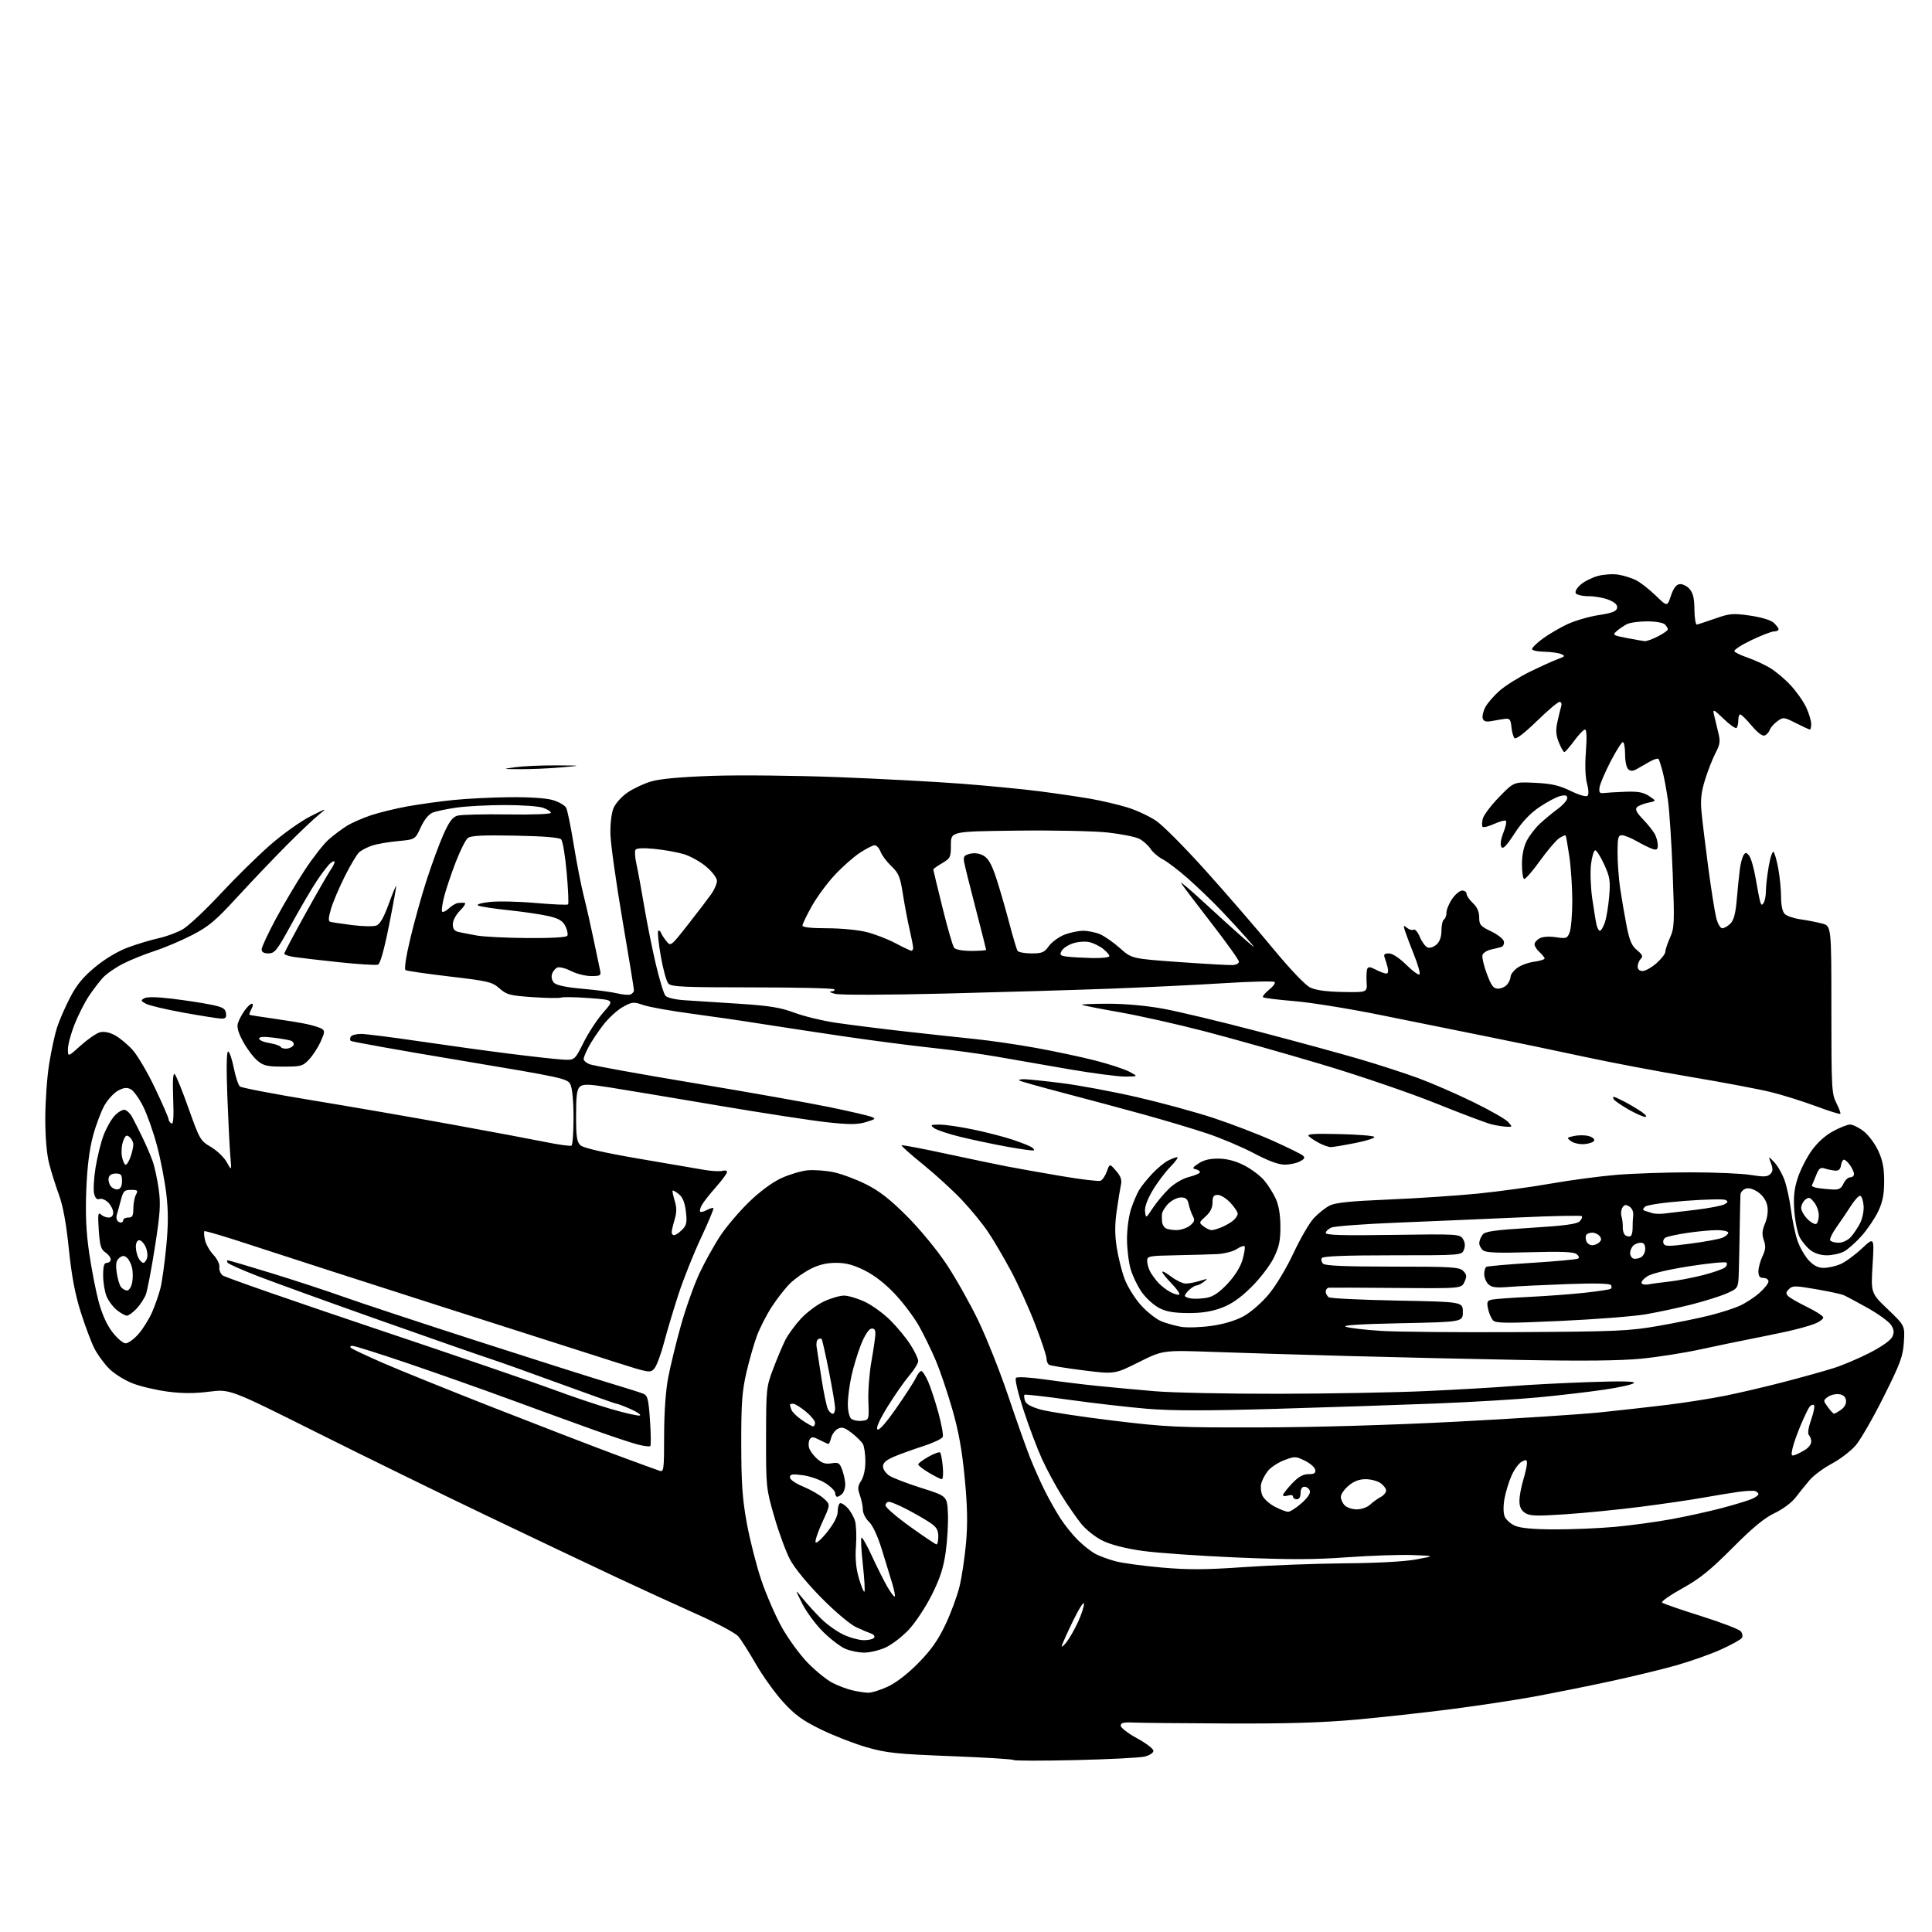 <?xml version="1.0" encoding="UTF-8" standalone="no"?>
<svg 
  version="1.1" 
  xmlns="http://www.w3.org/2000/svg" 
  xmlns:xlink="http://www.w3.org/1999/xlink" 
  xmlns:svg="http://www.w3.org/2000/svg"
  xmlns:rdf="http://www.w3.org/1999/02/22-rdf-syntax-ns#"
  xmlns:cc="http://creativecommons.org/ns#"
  xmlns:dc="http://purl.org/dc/elements/1.1/"
  viewBox="0 0 768 768"
  width="768"
  height="768"
>
<style>svg {background-color: white; }</style>"
<path stroke="none" fill="black" fill-rule="evenodd" d="M427.50,699.67C414.30,699.97 403.25,699.96 402.93,699.63C402.62,699.30 391.37,698.61 377.93,698.09C356.38,697.25 352.44,696.84 344.50,694.56C339.55,693.14 331.38,689.95 326.34,687.49C319.00,683.89 316.02,681.73 311.34,676.60C308.13,673.08 303.25,666.30 300.50,661.53C297.75,656.76 294.60,651.79 293.50,650.49C292.40,649.19 284.98,645.22 277.00,641.66C269.02,638.10 254.40,631.39 244.50,626.75C234.60,622.11 211.65,611.20 193.50,602.52C175.35,593.84 144.95,578.96 125.95,569.45C91.40,552.17 91.40,552.17 83.18,553.21C77.42,553.95 72.52,553.95 66.73,553.20C62.21,552.61 55.93,551.15 52.80,549.94C49.66,548.74 45.45,546.12 43.45,544.13C41.44,542.13 38.77,538.48 37.51,536.00C36.25,533.52 33.80,527.00 32.07,521.50C29.82,514.37 28.47,507.20 27.37,496.50C26.33,486.38 25.06,479.39 23.45,475.00C22.14,471.43 20.37,465.82 19.53,462.54C18.57,458.79 18.00,452.11 18.00,444.54C18.01,437.92 18.69,428.23 19.53,423.00C20.36,417.77 21.77,411.25 22.65,408.50C23.53,405.75 25.86,400.40 27.82,396.61C30.51,391.43 33.01,388.39 37.86,384.38C41.85,381.09 46.86,378.11 50.92,376.61C54.54,375.27 59.98,373.63 63.00,372.97C66.03,372.32 70.35,370.72 72.61,369.43C74.87,368.13 81.62,361.81 87.61,355.37C93.60,348.94 102.52,340.16 107.43,335.87C112.33,331.58 119.53,326.45 123.43,324.48C129.86,321.22 130.19,321.15 127.00,323.65C125.08,325.17 119.22,330.70 114.00,335.95C108.78,341.20 99.92,350.50 94.31,356.61C85.64,366.06 82.96,368.31 76.31,371.73C72.02,373.94 65.35,376.77 61.50,378.01C57.65,379.26 52.02,381.52 49.00,383.05C45.98,384.57 42.33,387.09 40.90,388.66C39.47,390.22 36.95,393.52 35.30,396.00C33.65,398.48 31.11,403.50 29.65,407.17C28.19,410.84 27.00,415.27 27.00,417.01C27.00,420.19 27.00,420.19 32.12,415.58C34.94,413.05 38.38,410.69 39.77,410.34C41.37,409.94 43.55,410.38 45.70,411.54C47.57,412.55 50.72,415.16 52.70,417.35C54.68,419.54 58.71,426.40 61.65,432.59C64.59,438.78 67.00,444.31 67.00,444.87C67.00,445.42 67.50,446.19 68.12,446.57C68.92,447.07 69.13,444.31 68.84,436.66C68.58,429.43 68.78,426.37 69.48,427.04C70.04,427.59 72.53,433.74 75.00,440.71C79.35,452.95 79.65,453.47 83.86,455.94C86.25,457.35 89.08,460.07 90.14,462.00C92.08,465.50 92.08,465.50 91.56,459.50C91.28,456.20 90.74,445.51 90.37,435.75C89.95,424.53 90.06,418.00 90.67,418.00C91.20,418.00 92.21,420.91 92.92,424.46C93.62,428.01 94.73,431.36 95.37,431.89C96.01,432.43 109.13,434.93 124.52,437.46C139.91,439.98 164.88,444.31 180.00,447.07C195.12,449.82 211.74,452.94 216.92,453.99C222.10,455.05 226.71,455.68 227.17,455.40C227.63,455.11 227.99,450.07 227.99,444.19C227.98,437.72 227.48,432.54 226.74,431.06C225.55,428.73 223.74,428.34 182.77,421.50C159.27,417.59 139.77,414.10 139.42,413.76C139.08,413.41 139.10,412.65 139.46,412.07C139.82,411.48 141.65,411.00 143.52,411.00C145.39,411.00 155.83,412.32 166.71,413.93C177.60,415.53 193.70,417.76 202.50,418.86C211.30,419.97 220.74,421.02 223.47,421.19C228.44,421.50 228.44,421.50 231.97,414.43C233.91,410.54 237.46,405.14 239.85,402.43C244.20,397.50 244.20,397.50 234.35,396.76C228.93,396.36 223.86,396.26 223.08,396.55C222.30,396.83 217.17,396.76 211.69,396.38C202.72,395.76 201.41,395.42 198.55,392.91C195.62,390.34 194.14,389.98 178.78,388.18C169.65,387.11 161.75,385.96 161.22,385.64C160.64,385.28 161.38,380.31 163.09,373.14C164.64,366.59 167.56,356.12 169.58,349.87C171.60,343.62 174.61,335.46 176.26,331.73C178.58,326.55 179.89,324.80 181.89,324.23C183.33,323.83 192.26,323.61 201.75,323.75C211.59,323.90 219.00,323.62 219.00,323.10C219.00,322.60 217.58,321.70 215.85,321.10C214.12,320.49 207.26,320.01 200.60,320.02C193.95,320.03 185.35,320.48 181.50,321.03C177.65,321.57 173.37,322.47 171.98,323.03C170.42,323.66 168.63,325.88 167.25,328.88C165.03,333.71 165.03,333.71 158.19,334.35C154.43,334.70 149.81,335.50 147.93,336.13C146.04,336.77 143.75,337.93 142.84,338.72C141.92,339.51 139.33,343.83 137.08,348.33C134.82,352.82 132.34,358.67 131.57,361.31C130.52,364.90 130.46,366.21 131.33,366.45C131.97,366.63 135.88,367.21 140.00,367.74C144.12,368.26 148.44,368.35 149.58,367.93C151.03,367.41 152.52,364.83 154.45,359.54C155.98,355.34 157.34,352.04 157.47,352.20C157.60,352.37 156.34,359.35 154.67,367.71C152.71,377.55 151.15,383.11 150.25,383.46C149.48,383.75 142.47,383.31 134.68,382.49C126.88,381.66 118.81,380.72 116.75,380.40C114.69,380.08 113.00,379.50 113.00,379.10C113.00,378.71 116.76,371.60 121.36,363.31C125.96,355.02 130.46,347.19 131.36,345.90C132.26,344.61 133.00,343.15 133.00,342.66C133.00,342.16 132.28,342.35 131.39,343.09C130.51,343.82 128.11,346.91 126.07,349.96C124.02,353.01 119.46,360.78 115.92,367.24C110.14,377.80 109.23,378.98 106.75,378.99C104.89,379.00 104.00,378.48 104.00,377.40C104.00,376.52 106.52,371.10 109.60,365.35C112.69,359.60 117.86,350.86 121.11,345.92C124.35,340.98 128.65,335.48 130.66,333.72C132.67,331.95 135.93,329.50 137.91,328.28C139.88,327.06 144.20,325.17 147.50,324.07C150.80,322.98 157.32,321.39 162.00,320.54C166.68,319.70 174.86,318.56 180.18,318.02C185.50,317.47 195.63,316.97 202.69,316.90C210.63,316.83 217.16,317.27 219.82,318.06C222.18,318.77 224.54,320.13 225.05,321.09C225.56,322.05 226.91,328.61 228.05,335.67C229.19,342.72 230.97,351.88 232.01,356.00C233.05,360.12 234.84,368.00 235.98,373.50C237.13,379.00 238.28,384.51 238.55,385.75C238.99,387.79 238.67,388.00 234.98,388.00C232.75,388.00 229.16,387.10 227.02,386.01C224.87,384.91 222.43,384.28 221.60,384.60C220.76,384.92 219.79,386.09 219.44,387.20C219.05,388.41 219.39,389.82 220.28,390.71C221.25,391.68 225.21,392.50 231.63,393.06C237.06,393.53 243.24,394.35 245.37,394.88C247.50,395.41 249.86,395.61 250.62,395.32C251.38,395.02 252.00,394.26 252.00,393.62C252.00,392.98 249.93,380.31 247.40,365.48C244.87,350.64 242.73,335.35 242.65,331.50C242.56,327.43 243.08,323.12 243.89,321.20C244.66,319.39 247.14,316.62 249.42,315.06C251.69,313.49 255.93,311.50 258.83,310.64C262.33,309.60 270.56,308.85 283.30,308.41C293.86,308.05 316.23,308.28 333.00,308.92C349.77,309.57 372.05,310.75 382.50,311.56C392.95,312.37 406.89,313.72 413.48,314.58C420.07,315.43 429.09,316.76 433.53,317.53C437.96,318.31 444.57,319.86 448.20,320.98C451.84,322.10 456.99,324.52 459.66,326.34C462.32,328.16 471.14,337.04 479.26,346.08C487.38,355.11 499.31,368.90 505.76,376.72C512.84,385.29 518.81,391.57 520.81,392.54C523.06,393.63 527.25,394.21 533.81,394.33C543.50,394.50 543.50,394.50 543.25,390.50C543.11,388.30 543.21,385.92 543.48,385.22C543.86,384.20 544.58,384.25 546.93,385.47C548.56,386.31 550.42,387.00 551.06,387.00C551.78,387.00 551.99,386.10 551.61,384.59C551.28,383.27 550.73,381.47 550.40,380.59C549.95,379.42 550.39,379.00 552.11,379.00C553.53,379.00 556.25,380.79 559.10,383.60C561.66,386.12 564.01,387.80 564.31,387.31C564.61,386.83 563.60,383.30 562.06,379.47C560.53,375.63 558.92,371.38 558.49,370.01C557.80,367.80 557.90,367.67 559.31,368.84C560.19,369.57 561.37,369.89 561.93,369.55C562.48,369.20 563.61,370.52 564.42,372.47C565.24,374.43 566.62,376.30 567.49,376.64C568.36,376.97 569.96,376.44 571.04,375.47C572.33,374.30 573.00,372.40 573.00,369.90C573.00,367.82 573.45,365.84 574.00,365.50C574.55,365.16 575.00,363.92 575.00,362.75C575.00,361.58 576.01,359.14 577.25,357.32C578.49,355.50 580.29,354.01 581.25,354.01C582.21,354.00 583.00,354.60 583.00,355.33C583.00,356.05 584.12,357.71 585.50,359.00C587.19,360.59 588.00,362.42 588.00,364.66C588.00,367.61 588.50,368.20 592.75,370.23C595.36,371.48 597.65,373.29 597.82,374.25C598.00,375.22 597.55,376.19 596.82,376.42C596.10,376.65 594.24,377.11 592.71,377.45C591.17,377.78 589.66,378.73 589.34,379.55C589.03,380.37 589.78,383.73 591.01,387.02C592.83,391.90 593.66,393.00 595.50,393.00C596.74,393.00 598.37,392.26 599.11,391.36C599.86,390.46 600.48,389.05 600.48,388.23C600.49,387.40 601.66,385.85 603.09,384.79C604.51,383.72 607.55,382.60 609.84,382.30C612.13,381.99 614.00,381.42 614.00,381.02C614.00,380.63 613.10,379.50 612.00,378.50C610.90,377.50 610.00,376.10 610.00,375.38C610.00,374.66 610.92,373.58 612.04,372.98C613.24,372.33 615.89,372.16 618.52,372.56C622.69,373.18 623.03,373.05 623.98,370.55C624.54,369.07 625.00,363.51 625.01,358.18C625.01,352.86 624.48,344.90 623.84,340.50C623.19,336.10 622.53,332.33 622.36,332.11C622.20,331.90 621.04,332.40 619.78,333.22C618.53,334.05 615.06,338.13 612.07,342.31C609.09,346.48 606.27,349.67 605.82,349.39C605.37,349.11 605.00,346.42 605.00,343.40C605.00,339.96 605.71,336.54 606.91,334.21C607.96,332.17 610.33,329.11 612.16,327.40C614.00,325.70 617.19,323.06 619.25,321.54C621.31,320.01 623.00,318.09 623.00,317.27C623.00,316.16 622.31,315.95 620.25,316.43C618.74,316.79 615.02,318.75 612.00,320.79C608.25,323.32 605.09,326.66 602.07,331.30C598.71,336.45 597.43,337.73 596.80,336.61C596.30,335.71 596.62,333.50 597.61,331.02C598.51,328.76 598.97,326.64 598.64,326.30C598.30,325.96 596.21,326.50 594.00,327.50C591.79,328.50 589.71,329.04 589.37,328.70C589.03,328.37 589.06,326.91 589.42,325.47C589.78,324.03 592.72,320.13 595.94,316.82C601.81,310.79 601.81,310.79 610.15,311.18C616.73,311.49 619.74,312.18 624.34,314.40C627.76,316.06 630.54,316.86 631.07,316.33C631.59,315.81 631.51,313.80 630.86,311.47C630.18,309.02 630.01,304.14 630.42,298.75C630.84,293.12 630.71,290.00 630.07,290.00C629.52,290.00 627.59,292.01 625.78,294.46C623.98,296.91 622.21,298.94 621.86,298.96C621.51,298.98 620.53,297.27 619.68,295.16C618.49,292.19 618.36,290.31 619.11,286.91C619.64,284.48 620.31,281.71 620.60,280.75C620.90,279.77 620.61,279.00 619.95,279.00C619.30,279.00 615.22,282.46 610.87,286.69C606.02,291.41 602.62,294.01 602.06,293.44C601.55,292.92 601.00,290.93 600.82,289.00C600.56,286.18 600.11,285.54 598.50,285.72C597.40,285.84 595.04,286.23 593.26,286.58C590.86,287.06 589.87,286.83 589.44,285.70C589.12,284.87 589.55,282.84 590.40,281.19C591.25,279.55 593.87,276.53 596.22,274.48C598.58,272.44 603.98,269.07 608.23,266.99C612.48,264.91 617.43,262.67 619.23,262.01C622.19,260.93 622.31,260.74 620.50,259.98C619.40,259.52 616.36,259.11 613.75,259.07C611.14,259.03 609.00,258.55 609.00,258.01C609.00,257.46 610.91,255.60 613.25,253.88C615.59,252.16 619.98,249.58 623.00,248.16C626.02,246.74 631.65,245.10 635.49,244.51C640.81,243.69 642.56,243.02 642.82,241.70C643.05,240.50 642.05,239.50 639.61,238.48C637.66,237.67 634.05,237.00 631.59,237.00C629.13,237.00 626.79,236.48 626.40,235.84C625.98,235.17 626.82,233.70 628.36,232.37C629.83,231.10 632.92,229.56 635.22,228.94C637.53,228.32 641.17,228.09 643.31,228.43C645.46,228.78 648.63,229.77 650.35,230.64C652.08,231.50 655.59,234.24 658.13,236.71C662.77,241.20 662.77,241.20 664.21,236.85C665.19,233.91 666.30,232.40 667.63,232.21C668.72,232.04 670.49,232.88 671.56,234.06C673.02,235.68 673.52,237.74 673.56,242.36C673.60,245.73 674.05,248.40 674.56,248.29C675.08,248.17 678.36,247.08 681.87,245.86C687.63,243.84 688.93,243.74 695.66,244.71C700.09,245.34 703.89,246.49 705.05,247.54C706.12,248.51 707.00,249.69 707.00,250.15C707.00,250.62 706.20,251.00 705.22,251.00C704.24,251.00 700.16,252.57 696.16,254.49C692.15,256.41 689.13,258.40 689.44,258.90C689.75,259.40 692.09,260.52 694.64,261.39C697.19,262.26 701.16,264.07 703.45,265.42C705.74,266.76 709.54,269.94 711.88,272.49C714.23,275.04 717.01,279.01 718.05,281.31C719.10,283.61 719.97,286.51 719.98,287.75C719.99,288.99 719.76,290.00 719.47,290.00C719.17,290.00 716.69,288.86 713.94,287.47C709.10,285.02 708.88,284.99 706.50,286.72C705.15,287.70 703.80,289.25 703.49,290.16C703.18,291.07 702.27,292.06 701.48,292.37C700.58,292.71 698.63,291.24 696.31,288.46C694.25,286.01 692.22,284.00 691.79,284.00C691.35,284.00 691.00,285.05 691.00,286.33C691.00,287.62 690.69,288.98 690.31,289.36C689.93,289.73 687.63,288.12 685.19,285.77C681.19,281.92 680.81,281.75 681.31,284.00C681.61,285.38 682.36,288.47 682.96,290.88C683.93,294.72 683.80,295.76 681.93,299.36C680.76,301.61 678.89,306.39 677.78,309.97C676.23,315.00 675.91,317.95 676.40,322.99C676.74,326.57 677.95,336.48 679.08,345.00C680.22,353.52 681.62,362.41 682.20,364.75C682.80,367.17 683.85,369.00 684.63,369.00C685.38,369.00 686.84,368.16 687.87,367.13C689.23,365.77 689.93,363.10 690.41,357.38C690.78,353.05 691.33,347.66 691.63,345.42C691.93,343.17 692.60,340.69 693.11,339.92C693.89,338.72 694.24,338.77 695.35,340.21C696.08,341.16 697.23,345.21 697.91,349.21C698.59,353.22 699.39,357.35 699.69,358.38C700.11,359.89 700.39,359.99 701.09,358.88C701.58,358.12 701.98,355.96 701.98,354.08C701.99,352.20 702.50,347.78 703.12,344.25C703.73,340.72 704.60,338.21 705.04,338.67C705.48,339.13 706.32,342.17 706.92,345.43C707.51,348.70 708.00,353.73 708.00,356.61C708.00,359.86 708.55,362.41 709.45,363.31C710.25,364.11 713.06,365.07 715.70,365.44C718.34,365.82 722.19,366.57 724.25,367.10C728.00,368.08 728.00,368.08 728.00,401.33C728.00,432.52 728.12,434.82 729.98,438.47C731.08,440.61 731.78,442.55 731.56,442.78C731.33,443.00 726.95,441.62 721.82,439.71C716.69,437.80 708.67,435.29 704.00,434.13C699.33,432.98 684.89,430.25 671.92,428.07C658.95,425.90 639.83,422.27 629.42,420.01C619.01,417.76 601.73,414.16 591.00,412.01C580.27,409.87 561.38,406.05 549.00,403.53C536.62,401.01 521.14,398.51 514.58,397.97C508.02,397.43 502.40,396.73 502.08,396.41C501.76,396.08 502.83,394.76 504.46,393.45C506.09,392.15 507.09,390.76 506.68,390.35C506.28,389.95 497.30,390.16 486.72,390.82C476.15,391.49 455.80,392.47 441.50,393.01C427.20,393.54 397.50,394.42 375.50,394.96C352.53,395.53 334.01,395.58 332.00,395.08C330.07,394.60 329.36,394.16 330.42,394.10C331.47,394.05 332.00,393.66 331.58,393.25C331.17,392.84 316.49,392.50 298.96,392.50C271.91,392.50 266.87,392.27 265.69,391.00C264.93,390.18 263.57,385.26 262.67,380.07C261.77,374.88 261.31,370.38 261.65,370.07C261.99,369.76 262.47,370.06 262.72,370.74C262.96,371.42 263.94,372.94 264.90,374.12C266.63,376.26 266.67,376.22 273.61,367.38C277.44,362.50 281.57,357.08 282.79,355.35C284.00,353.61 285.00,351.28 285.00,350.17C285.00,349.04 283.16,346.58 280.79,344.56C278.48,342.58 274.45,340.32 271.83,339.54C269.21,338.76 263.96,337.82 260.16,337.45C255.70,337.01 253.03,337.14 252.61,337.82C252.25,338.40 252.44,340.98 253.01,343.56C253.59,346.14 254.94,353.48 256.01,359.87C257.08,366.27 259.16,376.68 260.63,383.00C262.11,389.32 263.87,395.11 264.55,395.86C265.25,396.63 268.53,397.38 272.14,397.61C275.64,397.82 285.35,398.45 293.72,399.00C305.92,399.80 310.27,400.50 315.70,402.54C319.42,403.94 326.75,405.73 331.98,406.52C337.22,407.30 349.38,408.84 359.00,409.93C368.62,411.01 381.45,412.41 387.50,413.02C393.55,413.63 404.57,415.24 412.00,416.59C419.43,417.94 429.96,420.19 435.41,421.58C440.86,422.98 446.94,424.97 448.91,426.01C452.50,427.91 452.50,427.91 447.36,427.96C444.53,427.98 434.40,426.66 424.86,425.02C415.31,423.38 402.54,421.16 396.48,420.08C390.42,419.00 378.72,417.40 370.48,416.53C362.24,415.65 346.50,413.60 335.50,411.98C324.50,410.36 309.67,408.11 302.55,406.98C295.43,405.84 282.91,404.02 274.74,402.93C266.57,401.84 258.02,400.31 255.73,399.52C251.85,398.18 251.31,398.23 247.58,400.29C245.38,401.51 241.85,404.75 239.74,407.50C237.62,410.25 235.02,414.17 233.95,416.21C232.88,418.25 232.00,420.40 232.00,420.98C232.00,421.57 233.01,422.48 234.25,423.02C235.49,423.56 254.28,426.95 276.00,430.57C297.73,434.19 321.89,438.47 329.70,440.09C337.51,441.70 344.94,443.42 346.20,443.89C348.32,444.68 348.16,444.85 344.24,446.04C340.81,447.07 337.78,447.09 328.74,446.11C322.56,445.44 302.88,442.41 285.00,439.38C267.12,436.35 247.92,433.14 242.31,432.26C233.94,430.94 231.85,430.88 230.56,431.95C229.33,432.97 229.00,435.42 229.00,443.47C229.00,451.99 229.30,453.96 230.78,455.30C231.93,456.34 239.89,458.17 253.53,460.52C265.06,462.51 276.97,464.55 280.00,465.05C283.02,465.56 286.29,465.73 287.25,465.42C288.21,465.12 289.00,465.33 289.00,465.90C289.00,466.47 286.99,469.19 284.54,471.95C282.09,474.71 279.58,477.91 278.96,479.07C278.34,480.23 278.06,481.39 278.33,481.67C278.61,481.94 279.81,481.64 281.00,481.00C282.19,480.36 283.36,480.03 283.59,480.26C283.82,480.49 281.60,485.81 278.65,492.09C275.70,498.37 271.68,508.45 269.71,514.50C267.73,520.55 265.14,529.23 263.94,533.79C262.74,538.34 261.03,542.93 260.13,543.98C258.54,545.84 258.18,545.79 245.00,541.59C237.57,539.23 206.07,529.16 175.00,519.21C143.93,509.25 110.22,498.38 100.10,495.04C89.98,491.70 81.50,489.17 81.25,489.41C81.01,489.66 81.11,491.23 81.48,492.90C81.85,494.58 83.35,497.23 84.82,498.80C86.32,500.40 87.37,502.54 87.20,503.67C87.04,504.77 87.61,506.26 88.48,506.98C89.34,507.70 116.48,517.15 148.77,527.99C181.07,538.83 213.12,549.81 220.00,552.38C226.88,554.96 237.15,558.43 242.84,560.09C248.52,561.75 253.70,562.91 254.34,562.68C254.98,562.44 253.33,561.29 250.67,560.12C248.01,558.95 245.49,558.00 245.08,558.00C244.67,558.00 234.69,554.47 222.91,550.15C211.14,545.83 198.35,541.27 194.50,540.02C190.65,538.77 171.07,531.93 151.00,524.83C130.93,517.73 109.22,509.87 102.76,507.38C96.30,504.88 90.76,502.43 90.45,501.92C90.14,501.41 90.19,501.00 90.57,501.00C90.95,501.00 98.74,503.30 107.88,506.10C117.02,508.91 129.90,513.13 136.50,515.49C143.10,517.85 166.72,525.66 189.00,532.85C211.28,540.04 234.90,547.54 241.50,549.53C248.10,551.51 254.44,553.51 255.60,553.98C257.45,554.72 257.77,555.94 258.38,564.55C258.75,569.90 258.81,574.53 258.50,574.84C258.19,575.14 255.81,574.83 253.22,574.14C250.62,573.45 242.43,570.71 235.00,568.04C227.57,565.37 212.72,559.97 202.00,556.03C191.28,552.09 173.31,545.75 162.09,541.93C150.86,538.12 140.98,535.00 140.14,535.00C139.22,535.00 138.99,535.34 139.55,535.83C140.07,536.29 145.68,538.93 152.00,541.70C158.32,544.47 178.12,552.47 196.00,559.49C213.88,566.50 235.70,574.92 244.50,578.19C253.30,581.46 261.29,584.38 262.25,584.68C263.86,585.19 264.00,584.09 264.00,570.73C264.00,561.77 264.60,553.02 265.57,547.86C266.43,543.26 268.71,533.88 270.64,527.00C272.56,520.12 275.89,510.76 278.03,506.19C280.18,501.62 283.93,494.87 286.37,491.19C288.82,487.51 293.98,481.45 297.83,477.73C302.14,473.57 307.08,469.94 310.63,468.31C313.81,466.86 318.48,465.47 321.02,465.22C323.55,464.98 328.19,465.31 331.33,465.96C334.46,466.61 340.27,468.77 344.23,470.75C349.58,473.43 353.76,476.69 360.50,483.43C365.65,488.58 372.44,496.82 376.22,502.50C379.88,508.00 385.58,518.12 388.90,525.00C392.21,531.88 397.57,545.38 400.81,555.00C404.05,564.62 407.96,575.65 409.49,579.50C411.03,583.35 413.63,589.20 415.28,592.50C416.92,595.80 419.71,600.75 421.48,603.50C423.24,606.25 426.44,610.22 428.59,612.32C430.74,614.43 433.85,616.86 435.50,617.73C437.15,618.60 440.75,619.91 443.50,620.64C446.25,621.37 454.51,622.49 461.86,623.13C472.39,624.05 479.25,624.01 494.36,622.96C504.89,622.22 522.95,621.55 534.50,621.45C547.44,621.35 558.38,620.75 563.00,619.89C570.50,618.50 570.50,618.50 561.50,618.16C556.55,617.97 544.85,618.37 535.50,619.04C522.30,620.00 512.47,620.01 491.50,619.12C476.65,618.49 459.77,617.30 454.00,616.48C447.34,615.53 441.62,614.06 438.35,612.47C435.46,611.06 431.71,608.09 429.80,605.73C427.93,603.40 424.43,598.36 422.03,594.51C419.63,590.67 416.12,584.15 414.22,580.01C412.33,575.88 409.02,567.13 406.88,560.56C404.61,553.60 403.35,548.25 403.87,547.73C404.38,547.22 409.29,547.49 415.63,548.39C421.61,549.25 431.00,550.40 436.50,550.95C442.00,551.51 452.12,552.44 459.00,553.03C465.88,553.62 487.93,554.08 508.00,554.05C528.08,554.02 554.62,553.54 567.00,552.97C579.38,552.40 594.67,551.52 601.00,551.00C607.33,550.49 621.05,549.77 631.50,549.41C644.66,548.95 650.19,549.07 649.50,549.79C648.95,550.36 643.63,551.55 637.67,552.42C631.71,553.30 620.01,554.67 611.67,555.46C603.33,556.26 584.80,557.37 570.50,557.93C556.20,558.49 527.62,559.44 507.00,560.04C479.39,560.84 465.94,560.83 456.00,560.01C448.57,559.39 434.66,557.79 425.07,556.45C415.49,555.11 407.46,554.21 407.23,554.43C407.00,554.66 407.10,555.73 407.44,556.80C407.86,558.14 409.85,559.25 413.78,560.35C416.93,561.22 429.85,563.19 442.50,564.72C463.83,567.30 468.07,567.49 501.00,567.42C523.00,567.37 552.66,566.50 579.00,565.14C602.38,563.92 628.02,562.26 636.00,561.45C643.98,560.63 656.12,559.27 663.00,558.42C669.88,557.57 680.00,555.98 685.50,554.88C691.00,553.79 701.58,551.32 709.00,549.39C716.42,547.46 725.42,544.95 729.00,543.81C732.58,542.68 739.03,539.93 743.34,537.71C748.04,535.30 751.61,532.75 752.24,531.38C753.04,529.62 752.91,528.52 751.70,526.66C750.83,525.33 746.60,522.28 742.31,519.87C738.01,517.47 733.71,515.18 732.74,514.78C731.78,514.38 726.87,513.34 721.84,512.47C713.57,511.04 712.54,511.03 711.14,512.43C709.89,513.68 709.83,514.24 710.84,515.24C711.53,515.93 714.87,517.85 718.26,519.50C721.65,521.15 724.57,523.01 724.75,523.62C724.93,524.24 723.38,525.42 721.29,526.25C719.21,527.07 714.12,528.47 710.00,529.36C705.88,530.25 699.12,531.63 695.00,532.44C690.88,533.24 682.29,535.03 675.91,536.41C669.54,537.80 658.96,539.46 652.41,540.10C644.26,540.90 629.45,541.07 605.50,540.62C586.25,540.26 555.20,539.56 536.50,539.05C517.80,538.55 493.45,537.81 482.39,537.41C462.28,536.69 462.28,536.69 452.67,541.49C443.06,546.29 443.06,546.29 430.56,544.72C423.68,543.86 417.59,542.86 417.02,542.52C416.46,542.17 416.00,541.03 416.00,539.99C416.00,538.94 413.96,532.81 411.46,526.35C408.97,519.89 404.62,510.31 401.79,505.05C398.97,499.80 394.90,492.88 392.74,489.68C390.59,486.47 385.91,480.76 382.34,476.98C378.77,473.20 371.84,466.86 366.93,462.89C362.02,458.92 358.17,455.49 358.39,455.28C358.60,455.06 366.37,456.53 375.64,458.53C384.91,460.53 395.88,462.82 400.00,463.62C404.12,464.42 413.92,466.16 421.78,467.49C429.63,468.83 436.69,469.67 437.46,469.38C438.23,469.08 439.37,467.41 439.99,465.67C441.11,462.50 441.11,462.50 443.64,465.41C445.49,467.52 446.02,469.02 445.60,470.91C445.29,472.33 444.54,476.95 443.93,481.18C443.13,486.75 443.12,490.78 443.92,495.90C444.52,499.78 445.93,505.42 447.06,508.43C448.19,511.44 451.10,516.12 453.55,518.84C455.99,521.56 459.68,524.45 461.74,525.27C463.81,526.09 467.36,527.07 469.64,527.45C471.91,527.83 477.26,527.65 481.52,527.06C486.42,526.38 491.11,524.98 494.30,523.24C497.20,521.66 501.47,517.95 504.35,514.50C507.21,511.07 511.45,504.01 514.25,498.00C516.95,492.23 520.58,486.00 522.33,484.16C524.07,482.33 526.85,480.12 528.50,479.26C530.75,478.08 536.61,477.47 552.00,476.83C563.27,476.36 579.25,475.29 587.50,474.47C595.75,473.64 608.83,471.85 616.56,470.48C624.29,469.12 635.99,467.57 642.56,467.02C649.13,466.48 662.38,466.03 672.00,466.02C681.62,466.02 692.39,466.48 695.92,467.06C701.08,467.89 702.60,467.83 703.71,466.72C704.78,465.65 704.84,464.71 703.99,462.42C702.89,459.50 702.89,459.50 705.29,462.00C706.61,463.38 708.43,466.53 709.34,469.02C710.25,471.51 711.42,476.91 711.95,481.02C712.48,485.13 713.65,490.63 714.55,493.24C715.45,495.85 717.45,499.34 718.99,500.99C720.96,503.10 722.74,504.00 724.93,504.00C726.66,504.00 729.62,503.35 731.51,502.56C733.41,501.77 737.23,498.99 740.01,496.40C745.06,491.67 745.06,491.67 744.38,502.85C743.70,514.03 743.70,514.03 750.47,520.50C757.23,526.98 757.23,526.98 756.82,533.49C756.46,539.18 755.45,541.91 748.78,555.25C744.59,563.64 739.59,572.33 737.66,574.57C735.73,576.81 731.46,580.07 728.17,581.83C724.89,583.58 720.91,586.53 719.35,588.37C717.78,590.22 715.27,593.33 713.77,595.28C712.22,597.30 708.63,599.98 705.42,601.49C701.36,603.41 696.68,607.28 688.65,615.36C679.83,624.21 675.66,627.57 668.70,631.43C663.86,634.11 660.26,636.64 660.70,637.05C661.14,637.46 668.08,639.86 676.12,642.39C684.17,644.92 691.29,647.65 691.96,648.45C692.63,649.26 692.85,650.43 692.45,651.07C692.06,651.71 688.35,653.78 684.21,655.66C680.07,657.55 671.91,660.43 666.09,662.07C660.26,663.71 648.30,666.59 639.50,668.48C630.70,670.37 617.40,673.03 609.95,674.41C602.50,675.78 587.61,678.03 576.87,679.42C566.12,680.80 549.04,682.68 538.92,683.59C525.72,684.78 511.29,685.22 488.00,685.11C470.12,685.04 453.25,684.87 450.50,684.74C446.64,684.55 445.50,684.84 445.50,685.99C445.50,686.80 448.43,689.06 452.00,691.00C455.57,692.94 458.50,695.18 458.50,695.97C458.50,696.80 456.99,697.78 455.00,698.27C453.07,698.73 440.70,699.36 427.50,699.67zM345.00,672.89C346.38,672.94 349.93,671.85 352.91,670.46C356.27,668.90 360.87,665.34 365.09,661.04C370.11,655.93 372.90,651.98 375.82,645.82C377.99,641.24 380.52,634.39 381.44,630.58C382.36,626.78 383.52,618.96 384.03,613.20C384.70,605.51 384.56,598.72 383.48,587.49C382.42,576.41 381.07,568.92 378.53,560.12C376.61,553.45 373.66,544.73 371.96,540.75C370.27,536.76 367.30,530.67 365.37,527.21C363.44,523.75 359.16,518.03 355.85,514.50C351.99,510.37 347.67,506.99 343.76,505.04C339.25,502.79 336.29,502.00 332.31,502.00C328.60,502.00 325.47,502.75 322.22,504.41C319.62,505.74 315.96,508.32 314.09,510.16C312.21,512.00 308.96,516.13 306.87,519.35C304.78,522.57 302.11,527.75 300.94,530.85C299.78,533.96 297.88,540.55 296.73,545.50C294.98,553.02 294.64,557.71 294.66,574.00C294.68,589.62 295.11,595.87 296.85,605.40C298.04,611.94 300.61,622.07 302.56,627.90C304.51,633.73 308.22,642.28 310.80,646.90C313.39,651.53 318.06,657.92 321.20,661.11C324.33,664.30 328.71,667.83 330.93,668.96C333.15,670.10 336.66,671.42 338.73,671.91C340.81,672.40 343.62,672.84 345.00,672.89zM343.50,656.94C341.30,656.93 337.93,656.24 336.00,655.41C334.07,654.58 330.13,651.57 327.23,648.71C324.33,645.86 320.59,640.82 318.93,637.51C315.91,631.50 315.91,631.50 319.16,635.50C320.94,637.70 324.25,641.32 326.51,643.55C328.77,645.78 332.72,648.59 335.30,649.80C337.87,651.01 341.53,652.00 343.43,652.00C345.33,652.00 347.16,651.55 347.50,650.99C347.85,650.44 347.31,649.71 346.31,649.37C345.32,649.04 342.61,647.89 340.31,646.82C337.96,645.73 331.95,640.67 326.62,635.28C321.04,629.65 315.87,623.35 314.10,620.04C312.45,616.93 309.61,609.24 307.80,602.95C304.55,591.69 304.50,591.17 304.52,571.50C304.55,551.97 304.62,551.33 307.40,544.00C308.96,539.88 311.12,534.77 312.19,532.65C313.27,530.53 316.02,526.75 318.32,524.25C320.62,521.75 324.75,518.64 327.50,517.36C330.25,516.07 333.85,515.02 335.50,515.02C337.15,515.02 340.86,516.12 343.75,517.47C346.64,518.81 351.24,522.15 353.98,524.89C356.72,527.62 360.32,532.00 361.98,534.63C363.64,537.25 365.00,540.12 365.00,541.02C365.00,541.91 363.44,544.47 361.53,546.70C359.62,548.93 355.75,554.46 352.94,558.99C349.69,564.24 348.18,567.58 348.79,568.19C349.40,568.80 352.14,565.71 356.34,559.69C359.97,554.48 363.48,549.05 364.13,547.61C364.79,546.18 365.72,545.00 366.22,545.00C366.71,545.00 367.95,546.91 368.97,549.25C369.99,551.59 371.83,557.18 373.05,561.67C374.27,566.17 375.04,570.45 374.76,571.19C374.48,571.92 370.95,573.59 366.91,574.89C362.88,576.19 357.65,578.08 355.29,579.09C352.27,580.39 351.00,581.52 351.00,582.94C351.00,584.05 352.13,585.70 353.52,586.60C354.90,587.51 360.64,589.71 366.27,591.49C376.50,594.72 376.50,594.72 376.81,601.61C376.98,605.40 376.59,612.28 375.94,616.90C375.04,623.28 373.70,627.39 370.38,634.03C367.97,638.84 363.86,645.04 361.25,647.83C358.64,650.61 354.48,653.80 352.00,654.92C349.52,656.04 345.70,656.95 343.50,656.94zM424.01,652.72C425.11,651.31 427.13,647.76 428.50,644.83C429.86,641.90 430.95,638.60 430.90,637.50C430.86,636.40 428.86,639.55 426.46,644.50C424.06,649.45 422.08,653.90 422.05,654.38C422.02,654.87 422.90,654.12 424.01,652.72zM355.68,634.66C355.92,634.42 355.46,632.03 354.65,629.36C353.85,626.69 351.99,620.60 350.51,615.84C348.87,610.55 346.89,606.30 345.41,604.92C344.09,603.67 343.00,601.52 343.00,600.15C343.00,598.77 342.47,596.19 341.83,594.41C340.85,591.71 340.94,590.75 342.33,588.62C343.34,587.08 344.00,584.05 344.00,580.97C344.00,578.16 343.57,575.07 343.05,574.09C342.52,573.11 340.50,571.10 338.56,569.61C335.68,567.42 334.65,567.12 333.02,567.99C331.92,568.58 330.74,570.17 330.40,571.53C330.06,572.89 329.58,574.00 329.34,574.00C329.10,574.00 327.51,573.28 325.82,572.41C323.27,571.09 322.59,571.05 321.89,572.16C321.43,572.90 321.30,574.40 321.60,575.50C321.91,576.60 323.33,578.56 324.76,579.85C326.72,581.63 328.12,582.08 330.51,581.69C333.34,581.23 333.78,581.51 334.83,584.41C335.47,586.19 336.00,588.76 336.00,590.12C336.00,591.48 335.46,593.14 334.80,593.80C334.14,594.46 333.24,595.00 332.80,595.00C332.36,595.00 332.00,594.33 332.00,593.51C332.00,592.69 330.24,590.92 328.09,589.56C325.95,588.20 321.90,586.79 319.09,586.42C314.92,585.86 314.00,586.01 314.00,587.26C314.00,588.14 316.18,589.67 319.25,590.93C322.14,592.12 325.77,594.20 327.32,595.56C330.14,598.03 330.14,598.03 326.96,604.93C325.21,608.73 323.96,612.39 324.19,613.06C324.41,613.74 326.49,611.92 328.80,609.02C331.49,605.64 333.00,602.73 333.00,600.93C333.00,599.38 333.38,597.88 333.85,597.59C334.32,597.30 335.69,598.10 336.88,599.37C338.07,600.64 339.43,603.02 339.90,604.66C340.37,606.30 340.53,610.80 340.26,614.65C339.91,619.54 340.26,623.39 341.44,627.43C342.36,630.61 343.34,632.99 343.62,632.71C343.90,632.44 343.62,627.62 343.00,622.00C342.38,616.38 342.13,611.54 342.43,611.24C342.73,610.93 344.62,614.24 346.62,618.59C348.62,622.94 351.38,628.43 352.75,630.80C354.12,633.16 355.44,634.89 355.68,634.66zM372.25,613.92C372.66,613.96 373.00,612.54 372.99,610.75C372.99,608.21 372.28,607.03 369.74,605.31C367.96,604.11 363.87,601.75 360.65,600.06C357.43,598.38 354.17,597.00 353.40,597.00C352.63,597.00 352.00,597.64 352.00,598.43C352.00,599.21 356.39,603.00 361.75,606.85C367.11,610.69 371.84,613.87 372.25,613.92zM618.00,607.96C624.88,607.98 635.67,607.52 642.00,606.95C648.33,606.37 658.45,604.99 664.50,603.88C670.55,602.77 679.69,600.75 684.80,599.39C689.92,598.02 695.21,596.41 696.55,595.79C697.90,595.18 699.00,594.35 699.00,593.95C699.00,593.54 698.44,593.00 697.75,592.74C697.06,592.48 694.02,592.61 691.00,593.05C687.98,593.48 681.59,594.53 676.80,595.38C672.02,596.24 660.96,597.85 652.22,598.97C643.48,600.09 630.07,601.43 622.41,601.94C610.76,602.73 608.13,602.64 606.25,601.42C604.66,600.38 604.00,598.98 604.00,596.64C604.00,594.81 604.67,591.11 605.49,588.41C606.31,585.71 606.98,582.70 606.99,581.71C607.00,580.21 606.67,580.11 604.91,581.05C603.75,581.67 601.95,584.13 600.89,586.52C599.83,588.91 598.56,593.01 598.08,595.62C597.56,598.41 597.56,601.34 598.09,602.73C598.58,604.03 600.45,605.73 602.24,606.51C604.46,607.47 609.49,607.93 618.00,607.96zM512.00,600.96C512.83,600.98 515.24,599.45 517.38,597.55C519.89,595.31 521.04,593.55 520.66,592.55C520.33,591.70 519.37,591.00 518.53,591.00C517.56,591.00 517.00,591.92 517.00,593.50C517.00,595.06 516.43,596.00 515.50,596.00C514.67,596.00 514.00,595.52 514.00,594.93C514.00,594.32 513.15,594.14 512.00,594.50C510.90,594.85 510.00,594.77 510.01,594.32C510.01,593.87 511.62,591.81 513.57,589.75C516.15,587.03 517.96,586.00 520.14,586.00C522.46,586.00 523.07,585.60 522.82,584.25C522.65,583.29 520.78,581.66 518.69,580.64C515.06,578.87 514.66,578.86 510.45,580.47C508.01,581.40 505.11,583.32 503.99,584.74C502.87,586.16 501.68,588.41 501.35,589.74C501.02,591.06 501.23,593.22 501.83,594.53C502.43,595.84 504.62,597.81 506.71,598.91C508.79,600.01 511.18,600.93 512.00,600.96zM539.38,600.00C541.16,600.00 543.52,599.16 544.62,598.14C545.73,597.11 547.61,595.74 548.81,595.10C550.02,594.46 551.00,593.30 551.00,592.52C551.00,591.75 550.00,590.41 548.78,589.56C547.56,588.70 544.89,588.00 542.85,588.00C540.33,588.00 538.17,588.82 536.08,590.59C534.38,592.01 533.00,594.01 533.00,595.02C533.00,596.03 533.71,597.56 534.57,598.43C535.44,599.29 537.60,600.00 539.38,600.00zM374.38,587.99C373.89,587.99 371.59,586.83 369.25,585.43C366.91,584.03 365.00,582.55 365.00,582.13C365.00,581.71 366.83,580.34 369.07,579.08C371.30,577.83 373.39,577.06 373.71,577.38C374.03,577.70 374.51,580.22 374.77,582.98C375.04,585.74 374.86,588.00 374.38,587.99zM713.67,578.32C714.68,577.95 716.51,577.00 717.75,576.21C718.99,575.42 720.00,574.01 720.00,573.08C720.00,572.16 719.58,570.97 719.07,570.45C718.49,569.86 718.84,567.51 719.99,564.26C721.01,561.38 721.48,558.80 721.04,558.52C720.59,558.25 719.80,558.58 719.29,559.26C718.77,559.94 717.21,563.21 715.81,566.51C714.41,569.82 712.94,573.98 712.55,575.76C711.93,578.62 712.06,578.92 713.67,578.32zM323.23,567.00C323.65,567.00 324.00,566.36 324.00,565.57C324.00,564.79 322.32,562.76 320.27,561.07C318.22,559.38 315.97,558.00 315.27,558.00C314.57,558.00 314.00,558.19 314.00,558.42C314.00,558.65 314.28,559.57 314.63,560.47C314.97,561.37 316.87,563.20 318.86,564.55C320.84,565.90 322.81,567.00 323.23,567.00zM342.49,564.80C345.48,564.50 345.48,564.50 345.19,557.00C345.03,552.88 345.59,545.67 346.43,541.00C347.27,536.33 347.97,531.45 347.98,530.18C347.99,528.53 347.51,527.95 346.31,528.18C345.30,528.37 343.66,530.94 342.25,534.50C340.94,537.80 339.24,543.42 338.46,547.00C337.67,550.58 337.03,555.55 337.02,558.05C337.01,560.55 337.56,563.16 338.25,563.85C338.93,564.53 340.84,564.96 342.49,564.80zM331.04,562.00C331.57,562.00 331.99,560.99 331.98,559.75C331.96,558.51 330.85,551.93 329.51,545.11C328.16,538.30 326.85,532.52 326.60,532.26C326.34,532.01 325.71,532.06 325.20,532.38C324.69,532.69 324.41,533.98 324.59,535.23C324.77,536.48 325.66,542.23 326.56,548.00C327.46,553.77 328.62,559.29 329.14,560.25C329.65,561.21 330.50,562.00 331.04,562.00zM729.03,561.97C729.32,561.99 730.58,561.28 731.83,560.40C733.26,559.40 734.00,558.00 733.81,556.65C733.60,555.21 732.68,554.40 731.00,554.21C729.62,554.05 727.64,554.54 726.59,555.31C724.71,556.68 724.71,556.75 726.59,559.32C727.64,560.76 728.74,561.95 729.03,561.97zM49.94,534.00C50.96,534.00 53.25,532.34 55.04,530.30C56.82,528.27 59.28,524.33 60.49,521.55C61.70,518.77 63.19,514.46 63.81,511.97C64.42,509.48 65.44,502.15 66.07,495.68C66.91,487.00 66.93,481.49 66.11,474.56C65.50,469.41 63.83,460.76 62.39,455.35C60.95,449.93 58.47,442.93 56.89,439.79C55.31,436.65 53.11,433.59 52.01,433.01C50.51,432.20 49.28,432.32 47.05,433.48C45.41,434.32 42.97,436.92 41.61,439.26C40.25,441.59 38.17,447.10 36.98,451.50C35.52,456.96 34.67,463.78 34.30,473.00C33.92,482.80 34.23,489.66 35.44,498.00C36.36,504.32 38.04,512.99 39.17,517.25C40.51,522.32 42.41,526.56 44.66,529.50C46.55,531.97 48.92,534.00 49.94,534.00zM603.50,529.54C642.53,529.31 647.65,529.09 659.00,527.11C665.88,525.91 675.02,524.05 679.32,522.98C683.61,521.91 689.04,520.19 691.37,519.16C693.70,518.13 697.27,515.83 699.30,514.04C701.34,512.25 703.00,510.16 703.00,509.40C703.00,508.63 702.10,508.00 701.00,508.00C699.51,508.00 699.00,507.33 699.00,505.40C699.00,503.97 699.72,501.28 700.60,499.42C701.86,496.78 701.98,495.38 701.16,493.02C700.35,490.69 700.45,489.16 701.63,486.34C702.57,484.08 702.92,481.41 702.54,479.38C702.16,477.32 700.81,475.29 698.96,473.97C697.10,472.65 695.26,472.10 694.00,472.50C692.90,472.85 691.94,473.89 691.87,474.82C691.80,475.74 691.67,481.45 691.58,487.50C691.49,493.55 691.32,501.56 691.21,505.31C691.00,512.11 691.00,512.11 686.44,514.13C683.94,515.24 677.63,517.22 672.42,518.55C667.22,519.87 659.03,521.62 654.23,522.45C649.43,523.27 634.10,524.47 620.17,525.10C598.82,526.08 594.63,526.04 593.52,524.88C592.79,524.12 591.90,522.05 591.53,520.29C590.94,517.47 591.15,517.01 593.18,516.60C594.46,516.34 601.12,515.86 608.00,515.53C614.88,515.20 624.76,514.46 629.97,513.89C635.19,513.31 639.81,512.62 640.24,512.35C640.68,512.08 640.75,511.41 640.41,510.85C640.00,510.19 633.97,510.04 623.14,510.44C613.99,510.77 603.52,511.28 599.87,511.57C594.59,511.99 592.91,511.77 591.62,510.48C590.73,509.59 590.00,507.79 590.00,506.49C590.00,505.18 590.38,503.89 590.83,503.60C591.29,503.32 599.47,502.60 609.00,502.00C618.53,501.40 626.78,500.64 627.32,500.30C627.89,499.95 627.61,499.19 626.66,498.49C625.47,497.62 620.35,497.43 608.03,497.78C595.23,498.15 590.66,497.96 589.52,497.02C588.68,496.32 588.01,495.02 588.03,494.13C588.05,493.23 588.63,491.76 589.32,490.84C590.35,489.49 593.88,488.99 608.52,488.08C621.77,487.27 626.83,486.59 627.92,485.51C628.72,484.71 629.11,483.78 628.78,483.44C628.44,483.11 617.22,483.34 603.84,483.95C590.45,484.55 568.70,485.49 555.50,486.02C542.30,486.55 530.49,487.43 529.25,487.97C528.01,488.51 527.00,489.48 527.00,490.12C527.00,490.99 533.81,491.19 553.62,490.89C579.38,490.51 580.29,490.57 581.53,492.50C582.38,493.82 582.52,495.26 581.94,496.75C581.06,499.00 581.06,499.00 553.59,499.00C534.89,499.00 525.90,499.35 525.45,500.09C525.08,500.69 525.30,501.70 525.94,502.34C526.77,503.16 534.78,503.50 553.52,503.50C577.12,503.50 580.11,503.68 581.64,505.21C583.08,506.65 583.16,507.35 582.15,509.56C580.95,512.20 580.95,512.20 555.23,511.98C541.08,511.87 528.94,511.82 528.25,511.88C527.56,511.95 527.00,512.65 527.00,513.44C527.00,514.23 527.56,515.25 528.25,515.69C528.94,516.14 541.20,516.73 555.50,517.00C581.50,517.50 581.50,517.50 581.50,521.50C581.50,525.50 581.50,525.50 557.00,526.00C540.56,526.34 533.32,526.80 535.00,527.41C536.38,527.91 542.67,528.65 549.00,529.05C555.33,529.45 579.85,529.67 603.50,529.54zM50.45,523.00C49.80,523.00 48.03,522.02 46.51,520.83C45.00,519.64 43.14,517.18 42.38,515.36C41.62,513.55 41.00,509.80 41.00,507.03C41.00,503.23 41.37,502.00 42.50,502.00C43.33,502.00 44.00,501.38 44.00,500.62C44.00,499.86 43.05,498.61 41.88,497.84C40.13,496.68 39.68,495.13 39.26,488.97C38.85,482.81 39.00,481.72 40.08,482.75C40.81,483.44 42.21,484.00 43.20,484.00C44.33,484.00 45.00,483.26 45.00,482.00C45.00,480.90 44.11,479.11 43.02,478.02C41.94,476.94 40.38,476.30 39.56,476.61C38.56,477.00 37.87,476.33 37.42,474.52C37.05,473.06 37.30,468.40 37.98,464.18C38.66,459.96 40.08,454.19 41.14,451.36C42.19,448.54 44.18,445.02 45.55,443.54C46.91,442.07 48.73,441.00 49.59,441.18C50.44,441.36 51.76,442.62 52.51,444.00C53.27,445.38 55.09,448.98 56.55,452.00C58.02,455.02 59.87,459.30 60.65,461.50C61.44,463.70 62.53,468.71 63.08,472.63C63.92,478.65 63.69,482.22 61.58,495.70C60.20,504.48 58.58,512.97 57.98,514.58C57.37,516.18 55.69,518.74 54.25,520.25C52.81,521.76 51.10,523.00 50.45,523.00zM472.21,521.96C466.51,521.92 463.52,521.39 460.73,519.92C458.66,518.83 455.62,516.08 453.97,513.80C452.33,511.53 450.31,507.41 449.49,504.65C448.67,501.90 448.00,496.42 448.00,492.50C448.00,488.48 448.73,483.20 449.66,480.43C450.58,477.72 452.01,474.38 452.84,473.00C453.67,471.62 455.96,468.78 457.93,466.67C459.89,464.56 462.72,462.20 464.20,461.42C465.69,460.64 467.37,460.00 467.95,460.00C468.53,460.00 467.31,461.72 465.25,463.82C463.19,465.91 460.00,470.15 458.18,473.24C456.03,476.86 454.97,479.82 455.18,481.62C455.50,484.39 455.50,484.39 458.20,480.29C459.69,478.04 462.58,474.56 464.64,472.56C466.88,470.39 470.10,468.50 472.69,467.85C475.06,467.25 477.00,466.40 477.00,465.95C477.00,465.51 476.21,464.99 475.25,464.79C473.83,464.50 474.06,464.06 476.46,462.47C478.48,461.12 481.02,460.52 484.46,460.57C487.82,460.62 491.21,461.52 494.62,463.27C497.44,464.72 500.99,467.39 502.52,469.20C504.06,471.02 506.13,474.30 507.13,476.50C508.34,479.14 508.96,482.90 508.98,487.55C509.00,493.22 508.47,495.68 506.32,500.05C504.84,503.05 500.84,508.26 497.42,511.64C493.01,516.00 489.58,518.39 485.57,519.89C481.55,521.39 477.70,521.99 472.21,521.96zM480.00,515.83C482.40,515.35 484.95,513.56 488.09,510.17C491.02,507.00 493.15,503.53 493.98,500.57C494.69,498.03 495.03,495.69 494.72,495.39C494.42,495.09 492.99,495.61 491.55,496.56C490.11,497.51 486.58,498.39 483.71,498.53C480.85,498.66 473.44,498.87 467.25,498.99C456.81,499.19 456.00,499.34 456.00,501.17C456.00,502.25 456.51,504.11 457.12,505.32C457.74,506.52 459.21,508.56 460.37,509.85C461.54,511.13 463.78,512.86 465.34,513.67C466.91,514.48 468.45,514.88 468.78,514.56C469.10,514.23 467.71,512.27 465.69,510.19C463.66,508.11 462.00,506.04 462.00,505.59C462.00,505.13 463.61,505.99 465.58,507.49C467.55,508.99 470.13,510.23 471.33,510.24C472.52,510.25 475.07,509.76 477.00,509.16C480.17,508.17 480.32,508.20 478.56,509.53C477.49,510.34 476.18,511.00 475.64,511.00C475.10,511.00 473.83,511.74 472.83,512.65C471.82,513.57 471.00,514.66 471.00,515.09C471.00,515.52 472.24,516.02 473.75,516.20C475.26,516.38 478.07,516.22 480.00,515.83zM50.54,513.00C51.26,513.00 52.14,511.65 52.50,510.00C52.86,508.35 52.87,505.68 52.52,504.07C52.16,502.46 51.23,500.60 50.44,499.95C49.32,499.02 48.64,499.05 47.39,500.09C46.16,501.11 45.93,502.46 46.39,505.86C46.73,508.30 47.51,510.91 48.12,511.65C48.74,512.39 49.83,513.00 50.54,513.00zM655.31,510.56C656.52,510.31 660.19,509.81 663.49,509.45C666.78,509.09 672.81,507.94 676.88,506.90C680.95,505.86 684.91,504.49 685.68,503.85C686.45,503.21 686.73,502.34 686.29,501.92C685.86,501.50 679.20,502.15 671.50,503.36C662.74,504.74 656.47,506.25 654.76,507.39C653.25,508.40 652.27,509.62 652.57,510.11C652.87,510.60 654.11,510.80 655.31,510.56zM56.97,502.00C57.46,502.00 58.13,501.15 58.46,500.11C58.79,499.08 58.53,497.05 57.87,495.61C57.22,494.18 56.08,493.00 55.34,493.00C54.57,493.00 54.00,494.09 54.00,495.57C54.00,496.98 54.47,499.00 55.04,500.07C55.60,501.13 56.47,502.00 56.97,502.00zM652.25,499.83C653.21,499.33 654.00,497.82 654.00,496.46C654.00,494.76 653.45,494.00 652.20,494.00C651.21,494.00 649.86,494.54 649.20,495.20C648.54,495.86 648.00,497.17 648.00,498.12C648.00,499.06 648.56,500.04 649.25,500.28C649.94,500.53 651.29,500.32 652.25,499.83zM726.18,499.00C723.73,499.00 721.28,498.22 719.61,496.91C718.15,495.76 716.26,493.46 715.39,491.80C714.53,490.13 713.58,485.50 713.28,481.51C712.87,476.11 713.19,472.82 714.52,468.59C715.50,465.46 717.94,460.57 719.93,457.70C722.27,454.36 725.33,451.53 728.53,449.77C731.26,448.27 734.36,447.04 735.41,447.02C736.45,447.01 738.86,448.18 740.76,449.63C742.66,451.08 745.29,454.57 746.60,457.38C748.39,461.24 748.98,464.22 748.98,469.50C748.98,474.77 748.40,477.74 746.63,481.50C745.33,484.25 742.36,488.65 740.02,491.28C737.68,493.91 734.49,496.73 732.94,497.53C731.38,498.34 728.34,499.00 726.18,499.00zM672.16,494.34C677.85,493.59 683.51,492.54 684.75,492.01C685.99,491.48 687.00,490.58 687.00,490.02C687.00,489.46 684.99,489.00 682.54,489.00C680.09,489.00 674.75,489.49 670.69,490.10C666.62,490.70 662.71,491.56 662.00,492.00C661.29,492.44 660.96,493.45 661.27,494.25C661.75,495.52 663.17,495.53 672.16,494.34zM632.91,495.00C633.84,495.00 635.13,494.47 635.78,493.82C636.64,492.96 636.66,492.29 635.85,491.32C635.25,490.60 633.94,490.00 632.94,490.00C631.94,490.00 630.87,490.41 630.56,490.91C630.25,491.41 630.27,492.54 630.60,493.41C630.94,494.28 631.98,495.00 632.91,495.00zM730.88,494.00C732.48,494.00 734.52,493.05 735.71,491.75C736.84,490.51 738.52,488.01 739.44,486.19C740.36,484.37 740.98,481.26 740.81,479.27C740.64,477.28 740.05,475.52 739.50,475.36C738.95,475.20 737.29,476.97 735.81,479.28C734.33,481.60 731.74,485.44 730.04,487.81C728.35,490.19 727.22,492.55 727.54,493.06C727.86,493.58 729.36,494.00 730.88,494.00zM648.21,491.37C648.66,491.09 649.01,489.66 648.99,488.18C648.97,486.71 649.07,484.43 649.22,483.13C649.39,481.72 648.78,480.31 647.72,479.63C646.33,478.75 645.73,478.83 644.96,480.00C644.42,480.82 644.24,482.40 644.57,483.50C644.91,484.60 645.13,486.60 645.08,487.94C645.03,489.28 645.53,490.71 646.20,491.12C646.86,491.53 647.77,491.64 648.21,491.37zM268.00,491.00C268.55,491.00 269.96,490.04 271.12,488.88C272.93,487.07 273.16,485.99 272.65,481.63C272.24,478.08 271.39,475.95 269.89,474.72C268.69,473.75 267.57,473.10 267.39,473.28C267.21,473.46 267.57,475.26 268.20,477.29C269.04,480.05 269.03,481.94 268.16,484.85C267.52,486.99 267.00,489.24 267.00,489.87C267.00,490.49 267.45,491.00 268.00,491.00zM467.64,488.98C469.37,488.99 471.79,488.18 473.02,487.19C474.83,485.72 475.05,485.01 474.19,483.44C473.60,482.37 472.86,480.26 472.54,478.75C472.09,476.63 471.38,476.00 469.44,476.00C468.05,476.00 465.80,477.10 464.45,478.45C463.10,479.80 461.95,481.72 461.88,482.70C461.82,483.69 461.86,485.18 461.98,486.00C462.10,486.82 462.72,487.83 463.35,488.23C463.98,488.64 465.91,488.98 467.64,488.98zM481.64,489.00C482.34,489.00 484.16,488.46 485.70,487.81C487.24,487.15 489.29,485.96 490.25,485.15C491.21,484.35 492.00,483.13 492.00,482.45C492.00,481.77 490.69,479.81 489.10,478.11C487.50,476.40 485.25,475.00 484.10,475.00C482.43,475.00 482.00,475.62 482.00,478.05C482.00,480.11 481.11,481.89 479.25,483.55C476.57,485.95 476.55,486.04 478.44,487.50C479.51,488.33 480.95,489.00 481.64,489.00zM722.01,486.49C722.55,486.16 723.00,484.61 723.00,483.05C723.00,481.50 722.15,479.17 721.11,477.89C719.50,475.90 719.00,475.76 717.61,476.90C716.73,477.64 716.00,479.11 716.00,480.17C716.00,481.23 717.13,483.22 718.51,484.60C719.89,485.98 721.46,486.83 722.01,486.49zM48.06,486.00C48.58,486.00 49.00,485.55 49.00,485.00C49.00,484.45 49.90,484.00 51.00,484.00C52.63,484.00 53.00,483.33 53.00,480.43C53.00,478.47 53.47,476.00 54.04,474.93C54.95,473.22 54.73,473.00 52.07,473.00C49.39,473.00 48.97,473.44 47.99,477.25C47.39,479.59 46.70,482.10 46.45,482.84C46.20,483.58 46.25,484.59 46.56,485.09C46.87,485.59 47.54,486.00 48.06,486.00zM661.50,482.41C663.15,482.23 668.77,481.57 674.00,480.93C679.23,480.30 684.36,479.32 685.41,478.77C686.95,477.95 687.05,477.61 685.91,477.00C685.13,476.59 677.88,476.75 669.80,477.37C661.03,478.05 654.61,478.99 653.88,479.72C652.93,480.67 652.97,481.03 654.08,481.39C654.86,481.64 656.17,482.04 657.00,482.29C657.83,482.53 659.85,482.59 661.50,482.41zM46.91,472.78C47.94,472.58 48.50,471.42 48.50,469.49C48.50,466.97 48.11,466.50 46.01,466.50C44.42,466.50 43.40,467.14 43.18,468.30C42.99,469.29 43.39,470.77 44.08,471.59C44.76,472.41 46.03,472.95 46.91,472.78zM728.59,472.85C730.99,472.97 731.93,472.44 732.82,470.50C733.44,469.12 734.64,468.00 735.48,468.00C736.32,468.00 737.00,467.43 737.00,466.72C737.00,466.02 736.30,464.44 735.44,463.22C734.59,462.00 733.49,461.00 733.01,461.00C732.53,461.00 732.00,462.01 731.82,463.25C731.60,464.80 730.88,465.45 729.50,465.34C728.40,465.25 726.54,464.87 725.38,464.50C723.63,463.95 723.02,464.42 721.94,467.17C721.22,469.00 720.46,470.81 720.26,471.18C720.05,471.55 721.15,472.05 722.69,472.28C724.24,472.51 726.89,472.77 728.59,472.85zM49.95,463.00C50.42,463.00 51.30,461.58 51.90,459.85C52.51,458.12 53.00,455.92 53.00,454.97C53.00,454.02 52.33,452.69 51.52,452.01C50.28,450.99 49.85,451.26 48.95,453.63C48.35,455.20 48.14,457.95 48.48,459.74C48.82,461.53 49.48,463.00 49.95,463.00zM510.79,462.96C508.27,462.99 504.31,461.54 498.43,458.43C493.67,455.92 485.21,452.35 479.64,450.50C474.06,448.64 462.75,445.26 454.50,442.99C446.25,440.71 431.89,436.86 422.58,434.42C413.27,431.98 405.44,429.77 405.16,429.50C404.89,429.22 405.77,429.00 407.11,429.00C408.46,429.00 415.11,429.69 421.90,430.53C428.68,431.37 442.17,433.88 451.87,436.10C461.56,438.33 475.35,442.09 482.50,444.46C489.65,446.83 500.23,450.89 506.00,453.48C511.77,456.08 517.09,458.68 517.82,459.28C518.87,460.14 518.67,460.62 516.82,461.64C515.54,462.35 512.83,462.95 510.79,462.96zM410.97,457.28C410.71,457.50 406.00,456.86 400.50,455.87C395.00,454.87 386.59,453.10 381.81,451.93C377.03,450.76 372.30,449.19 371.31,448.43C369.68,447.20 369.90,447.06 373.50,447.05C375.70,447.04 381.77,447.93 387.00,449.03C392.23,450.12 399.20,451.92 402.50,453.03C405.80,454.13 409.16,455.45 409.97,455.96C410.78,456.47 411.23,457.07 410.97,457.28zM529.00,455.99C528.17,455.99 526.15,455.29 524.50,454.44C522.85,453.58 520.95,452.35 520.28,451.69C519.34,450.77 522.03,450.57 532.28,450.81C539.55,450.97 545.86,451.47 546.30,451.91C546.74,452.35 543.37,453.45 538.80,454.35C534.24,455.26 529.83,456.00 529.00,455.99zM629.92,454.79C628.04,454.96 625.63,454.45 624.56,453.67C622.70,452.31 622.75,452.21 625.68,451.57C627.36,451.20 629.95,451.20 631.42,451.57C632.88,451.94 633.92,452.75 633.72,453.37C633.51,453.99 631.81,454.63 629.92,454.79zM598.90,447.90C597.58,447.84 594.92,447.42 592.98,446.96C591.05,446.50 581.06,442.74 570.78,438.60C560.40,434.42 540.18,427.51 525.30,423.07C510.56,418.67 489.73,412.79 479.00,410.00C468.27,407.20 452.98,403.77 445.00,402.37C437.02,400.97 430.31,399.64 430.08,399.41C429.85,399.19 434.60,399.00 440.64,399.00C447.31,399.00 455.87,399.78 462.48,401.00C468.46,402.09 485.31,406.13 499.92,409.96C514.54,413.78 532.73,418.75 540.35,420.98C547.97,423.21 558.54,426.64 563.85,428.60C569.16,430.56 578.93,434.81 585.57,438.05C592.21,441.29 598.46,444.85 599.47,445.97C601.27,447.96 601.26,448.00 598.90,447.90zM654.00,443.98C653.17,443.98 650.17,442.64 647.32,441.01C644.47,439.38 641.86,437.58 641.51,437.02C641.17,436.46 641.15,436.00 641.48,436.00C641.81,436.00 643.75,436.88 645.79,437.95C647.83,439.02 650.85,440.82 652.50,441.94C654.18,443.09 654.84,443.99 654.00,443.98zM112.68,424.00C106.18,424.00 104.76,423.67 102.28,421.58C100.70,420.25 98.16,416.88 96.64,414.08C94.72,410.56 94.08,408.29 94.57,406.74C94.95,405.51 96.13,403.26 97.20,401.75C98.26,400.24 99.57,399.00 100.10,399.00C100.68,399.00 100.62,399.85 99.95,401.09C99.34,402.23 98.99,403.27 99.17,403.40C99.35,403.53 103.55,404.19 108.50,404.88C113.45,405.57 119.53,406.56 122.00,407.10C124.47,407.63 127.15,408.47 127.94,408.96C129.16,409.72 129.10,410.46 127.48,414.03C126.45,416.34 124.38,419.52 122.90,421.11C120.38,423.80 119.68,424.00 112.68,424.00zM114.27,416.81C115.41,416.64 116.51,415.99 116.71,415.37C116.92,414.75 116.46,414.01 115.70,413.71C114.94,413.42 111.77,412.87 108.66,412.48C104.77,411.99 103.00,412.12 103.00,412.87C103.00,413.48 104.81,414.27 107.02,414.62C109.23,414.97 111.30,415.68 111.62,416.19C111.93,416.70 113.12,416.98 114.27,416.81zM87.82,404.90C86.54,404.85 79.85,403.79 72.94,402.54C66.03,401.29 59.32,399.71 58.03,399.02C55.93,397.89 55.86,397.66 57.37,396.82C58.44,396.22 62.42,396.28 68.28,396.99C73.35,397.60 80.20,398.64 83.50,399.30C88.52,400.30 89.55,400.87 89.82,402.75C90.08,404.55 89.67,404.98 87.82,404.90zM652.97,386.00C654.05,386.00 656.52,384.60 658.47,382.90C660.41,381.19 662.00,379.14 662.00,378.34C662.00,377.54 662.84,375.00 663.87,372.70C665.60,368.82 665.68,366.88 664.92,347.00C664.47,335.18 663.62,322.12 663.02,318.00C662.43,313.88 661.46,308.70 660.87,306.50C660.28,304.30 659.59,302.16 659.34,301.75C659.09,301.34 657.50,301.79 655.81,302.75C654.12,303.71 651.80,305.04 650.66,305.70C649.17,306.55 648.21,306.59 647.29,305.82C646.56,305.22 646.00,302.64 646.00,299.88C646.00,297.19 645.60,295.00 645.11,295.00C644.62,295.00 642.41,298.49 640.21,302.75C638.00,307.01 636.03,311.62 635.84,313.00C635.57,315.01 635.89,315.45 637.50,315.24C638.60,315.10 642.44,314.87 646.04,314.74C651.14,314.55 653.24,314.93 655.54,316.45C658.50,318.40 658.50,318.40 655.16,319.09C653.32,319.47 651.32,320.28 650.71,320.89C649.89,321.71 650.56,323.01 653.18,325.75C655.15,327.81 657.27,330.48 657.88,331.68C658.50,332.89 659.00,334.83 659.00,336.00C659.00,337.69 658.58,338.00 656.96,337.49C655.84,337.13 653.03,335.76 650.71,334.43C648.40,333.11 645.71,332.02 644.75,332.01C643.25,332.00 643.00,333.00 643.00,339.06C643.00,342.94 643.48,349.35 644.06,353.31C644.65,357.26 645.79,363.88 646.59,368.00C647.75,373.92 648.62,375.97 650.76,377.72C652.89,379.48 653.20,380.20 652.23,381.17C651.55,381.85 651.00,383.21 651.00,384.20C651.00,385.32 651.74,386.00 652.97,386.00zM490.00,383.63C491.38,383.56 492.50,382.95 492.50,382.29C492.50,381.62 487.51,374.64 481.42,366.79C475.32,358.93 469.95,351.82 469.48,351.00C469.01,350.18 473.25,353.77 478.91,359.00C484.58,364.23 491.52,370.52 494.35,372.98C499.50,377.46 499.50,377.46 495.60,372.98C493.45,370.52 488.86,365.52 485.39,361.89C481.92,358.25 476.02,352.58 472.29,349.28C468.55,345.98 464.04,342.53 462.26,341.62C460.48,340.71 458.27,338.82 457.36,337.43C456.45,336.04 454.44,334.24 452.90,333.45C451.35,332.65 445.68,331.52 440.29,330.93C434.91,330.35 418.69,330.01 404.25,330.19C378.00,330.50 378.00,330.50 378.00,335.78C378.00,340.76 377.80,341.19 374.50,343.13C372.57,344.27 371.00,345.39 371.00,345.62C371.00,345.86 372.64,352.67 374.65,360.77C376.65,368.87 378.73,376.06 379.27,376.75C379.85,377.50 382.61,378.00 386.12,378.00C389.36,378.00 392.00,377.81 392.00,377.57C392.00,377.34 390.15,370.03 387.89,361.32C385.62,352.62 383.55,344.28 383.28,342.80C382.86,340.49 383.20,339.99 385.57,339.39C387.33,338.95 389.31,339.22 390.93,340.11C392.79,341.15 394.14,343.45 395.84,348.52C397.13,352.36 399.45,360.31 401.00,366.19C402.55,372.08 404.11,377.36 404.47,377.94C404.82,378.52 407.31,379.00 409.99,379.00C414.22,379.00 415.13,378.62 416.92,376.11C418.05,374.53 420.79,372.50 423.01,371.61C425.23,370.73 428.62,370.00 430.55,370.00C432.48,370.00 435.51,370.62 437.28,371.37C439.05,372.12 442.62,374.61 445.20,376.91C449.90,381.08 449.90,381.08 468.70,382.43C479.04,383.16 488.62,383.71 490.00,383.63zM434.25,380.84C437.96,380.93 441.00,380.58 441.00,380.07C441.00,379.56 439.85,378.24 438.45,377.14C437.05,376.04 434.58,374.85 432.96,374.49C431.33,374.13 428.43,374.36 426.50,375.00C424.56,375.64 422.54,377.00 421.99,378.02C421.13,379.62 421.44,379.93 424.25,380.28C426.04,380.50 430.54,380.75 434.25,380.84zM362.25,377.94C362.66,377.97 362.99,377.44 362.99,376.75C362.98,376.06 362.34,372.80 361.58,369.50C360.81,366.20 359.62,359.90 358.93,355.50C357.84,348.54 357.25,347.09 354.34,344.32C352.50,342.57 350.56,339.98 350.03,338.57C349.49,337.16 348.44,336.00 347.70,336.00C346.95,336.00 344.26,337.38 341.72,339.06C339.18,340.74 334.67,344.75 331.69,347.97C328.71,351.19 324.64,356.74 322.64,360.32C320.64,363.90 319.00,367.31 319.00,367.91C319.00,368.62 322.40,369.00 328.79,369.00C334.26,369.00 341.21,369.67 344.54,370.52C347.82,371.35 352.98,373.35 356.00,374.96C359.02,376.56 361.84,377.90 362.25,377.94zM209.69,372.89C218.82,372.96 225.13,372.60 225.50,372.00C225.84,371.46 225.52,369.77 224.80,368.25C223.79,366.14 222.31,365.21 218.49,364.26C215.75,363.58 208.55,362.50 202.50,361.86C196.45,361.23 190.86,360.38 190.08,359.97C189.25,359.54 191.08,358.96 194.58,358.55C197.84,358.18 206.08,358.35 212.90,358.95C219.72,359.54 225.54,359.80 225.82,359.51C226.10,359.23 225.86,353.56 225.27,346.91C224.69,340.26 223.70,334.29 223.06,333.66C222.30,332.90 215.99,332.39 204.70,332.18C191.51,331.93 187.13,332.16 185.92,333.18C185.04,333.90 182.90,338.21 181.14,342.75C179.39,347.29 177.35,353.37 176.60,356.25C175.85,359.14 175.46,361.87 175.72,362.33C175.99,362.78 177.18,362.26 178.36,361.16C179.53,360.07 181.18,359.08 182.00,358.97C182.82,358.86 184.03,358.82 184.67,358.88C185.32,358.95 184.53,360.32 182.92,361.92C181.22,363.63 180.00,365.91 180.00,367.40C180.00,369.24 180.64,370.11 182.25,370.47C183.49,370.75 186.75,371.38 189.50,371.88C192.25,372.37 201.34,372.83 209.69,372.89zM636.01,370.00C636.45,370.00 637.31,368.54 637.94,366.75C638.56,364.97 639.34,360.31 639.67,356.39C640.20,350.11 639.97,348.61 637.69,343.64C636.27,340.54 634.67,338.00 634.13,338.00C633.59,338.00 632.83,340.47 632.46,343.50C632.08,346.54 632.30,352.68 632.95,357.25C633.60,361.79 634.38,366.51 634.68,367.75C634.97,368.99 635.57,370.00 636.01,370.00zM207.00,305.76C199.50,305.72 199.50,305.72 205.00,304.96C208.03,304.54 215.22,304.22 221.00,304.25C231.50,304.31 231.50,304.31 223.00,305.06C218.32,305.47 211.12,305.78 207.00,305.76zM653.79,254.87C654.50,254.94 656.86,254.09 659.04,252.98C661.22,251.87 663.00,250.61 663.00,250.18C663.00,249.75 662.46,248.86 661.80,248.20C661.14,247.54 657.96,247.00 654.73,247.00C651.51,247.00 647.89,247.51 646.68,248.13C645.48,248.75 643.67,249.99 642.65,250.87C640.90,252.40 641.13,252.56 646.65,253.62C649.87,254.24 653.08,254.80 653.79,254.87z" />

</svg>